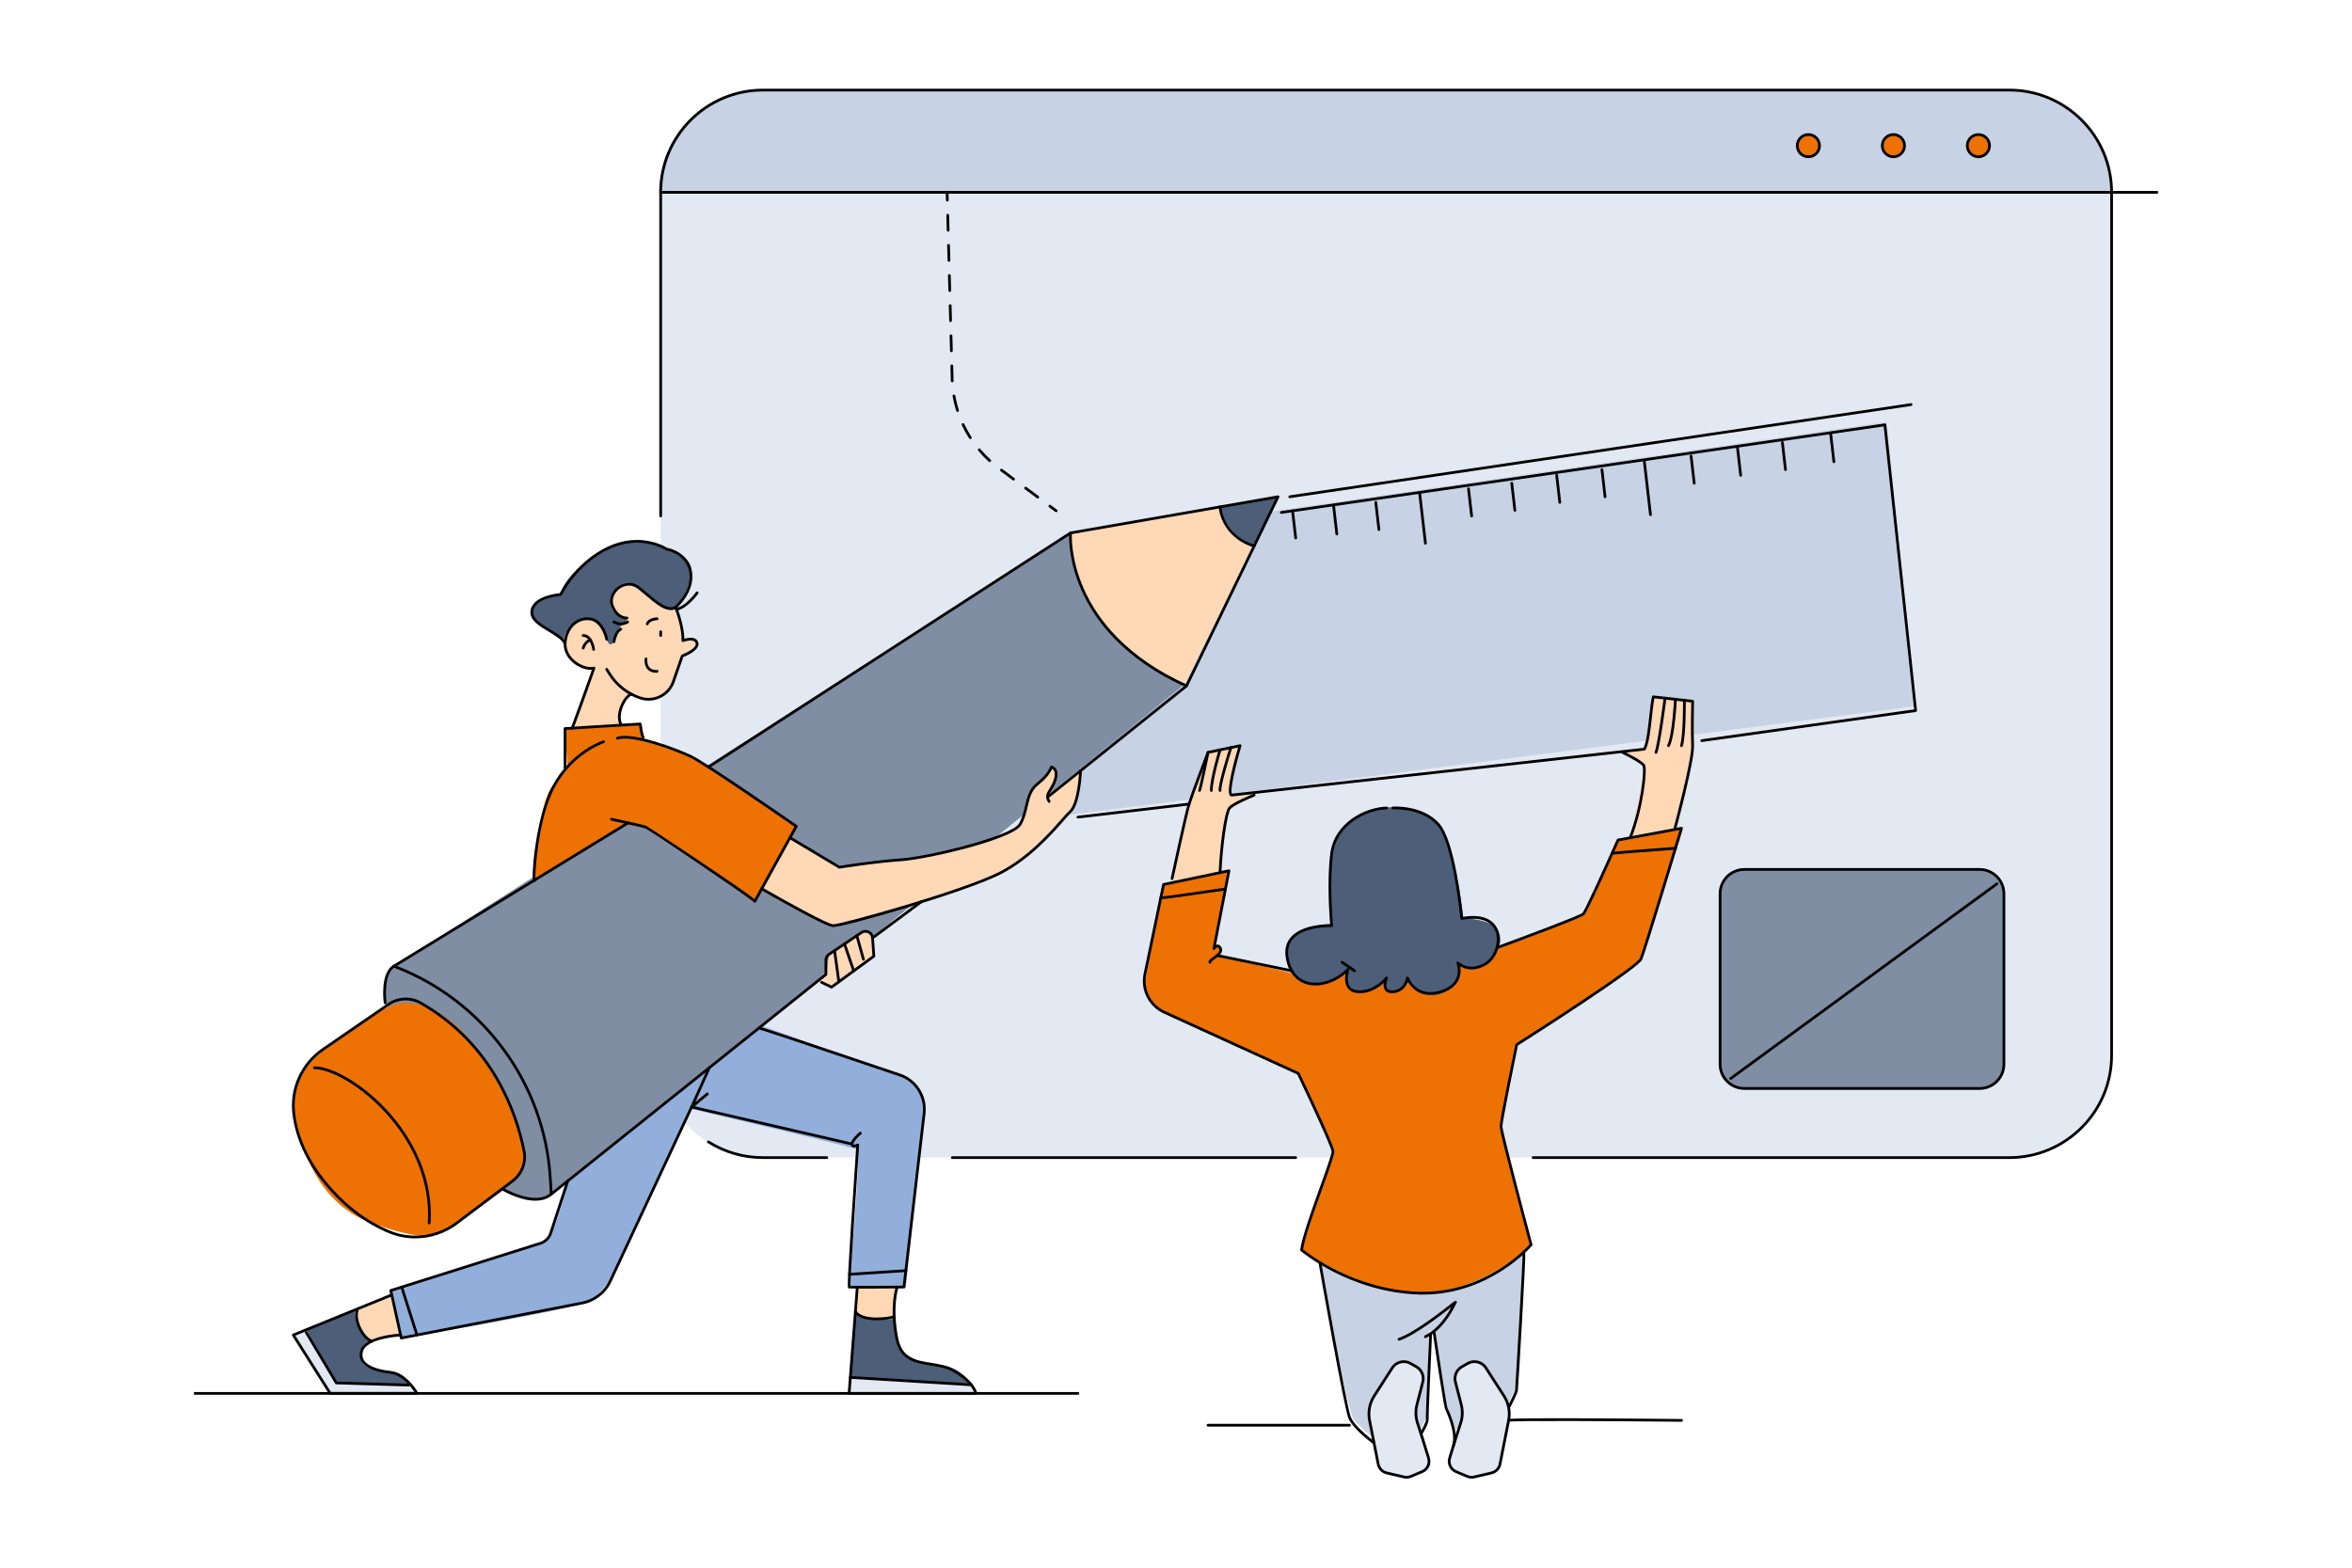 <svg xmlns="http://www.w3.org/2000/svg" viewBox="0 0 600 400"><path fill="#e3e9f2" d="M512.654,295.366H194.195c-14.169,0-25.655-11.486-25.655-25.655V49.069h370.134v220.277      C538.674,283.716,527.024,295.366,512.654,295.366z" class="colorf2e7e3 svgShape"></path><path fill="#c7d3e4" d="M512.589,22.984H194.181c-14.407,0-26.085,11.679-26.085,26.085v0h370.579v0      C538.674,34.662,526.995,22.984,512.589,22.984z" class="colorc7cfe4 svgShape"></path><circle cx="461.322" cy="37.164" r="2.836" fill="#ee7203" class="colore58a9c svgShape"></circle><circle cx="483.009" cy="37.164" r="2.836" fill="#ee7203" class="colore58a9c svgShape"></circle><circle cx="504.697" cy="37.164" r="2.836" fill="#ee7203" class="colore58a9c svgShape"></circle><path fill="#808ea3" d="M504.401,277.729h-58.798c-3.757,0-6.803-3.046-6.803-6.803v-42.282c0-3.757,3.046-6.803,6.803-6.803      h58.798c3.757,0,6.803,3.046,6.803,6.803v42.282C511.203,274.683,508.158,277.729,504.401,277.729z" class="colora3808d svgShape"></path><path fill="#c7d3e4" d="M336.71,321.115c0,0,6.746,39.296,8.846,41.456c2.101,2.16,4.957,4.512,4.957,4.512l11.988-2.474      l1.59-3.506l0.454-21.613l1.468,0.56l2.942,18.294l2.344,6.412l13.554-6.704l2.008-4.379l1.907-34.2      c0,0-11.691,9.135-25.039,9.406C350.382,329.149,336.71,321.115,336.71,321.115z" class="colorc7cfe4 svgShape"></path><polygon fill="#c7d3e4" points="323.813 130.566 481.286 107.645 488.682 180.173 271.376 208.108 273.725 205.39 275.661 195.891 302.002 174.765" class="colorc7cfe4 svgShape"></polygon><path fill="#ffd8b6" d="M414.777 191.98c0 0 4.746 2.125 4.706 3.948-.04 1.824-3.936 18.652-3.626 17.835s11.445-2.431 11.445-2.431 3.666-17.906 4.496-20.242c.83-2.336-.004-12.169-.004-12.169l-10.01-1.121-2.3 13.457L414.777 191.98zM298.999 225.223c0-1.046 5.366-23.028 5.366-23.028l3.81-10.215 8.175-1.715c0 0-3.177 10.39-2.169 12.606h5.756l-6.602 3.956-2.097 15.826L298.999 225.223z" class="colorffc7b6 svgShape"></path><path fill="#ee7203" d="M296.83,225.623c0,0-4.893,24.134-4.782,26.247s3.781,6.005,4.782,6.311      c1.001,0.306,34.7,15.988,34.7,15.988l8.675,19.185l-8.175,25.58c0,0,18.82,13.043,33.767,10.915      c14.947-2.128,24.79-12.249,24.79-12.249s-7.841-28.083-7.674-29.918c0.167-1.835,3.978-21.008,3.978-21.008      s30.722-20.032,31.723-21.867c1.001-1.835,10.713-33.477,10.713-33.477l-17.053,3.281l-8.175,18.685l-21.902,8.709      l-52.681,6.279l-18.28-4.346l0.274-1.466l-0.994-1.103l-1.049,0.769l3.879-19.852L296.83,225.623z" class="colore58a9c svgShape"></path><path fill="#4c5e78" d="M356.721,206.144c0,0-7.937-1.562-13.269,4.37c-5.332,5.933-4.19,14.989-4.19,14.989l0.402,10.223      c0,0-8.505,0.248-10.488,4.123c-1.983,3.875-0.993,8.784,2.724,10.291s8.663,0.406,10.474-1.483      c1.81-1.888,1.308-0.565,1.308-0.565s-1.475,4.917,2.696,4.945s6.593-2.703,6.593-2.703s0.078,2.632,2.248,2.723      c2.17,0.091,4.232-2.723,4.232-2.723s4.194,5.639,9.199,2.725s3.754-7.316,3.754-7.316s3.587,3.011,6.673,0.12      c3.086-2.892,4.576-5.394,3.122-8.397c-1.454-3.003-8.711-3.086-8.878-3.337c-0.167-0.25-2.236-21.332-7.666-24.971      C360.225,205.52,356.304,206.351,356.721,206.144z" class="color625e8a svgShape"></path><path fill="#e3e9f2" d="M361.206 360.752c0 0 2.256-8.421 1.791-9.637-.465-1.217-4.409-4.821-6.115-3.458s-7.824 9.431-7.663 12.096 2.54 15.161 3.542 15.617 5.83 2.034 6.796 1.559c.966-.475 5.941-1.736 5.401-3.33C364.419 372.005 361.353 362.252 361.206 360.752zM371.299 350.827c-.613 1.679 1.728 9.93 1.728 9.93-.721 3.301-4.127 10.594-3.325 12.347.802 1.752 2.825 3.452 4.606 3.6s5.993.465 7.17-1.338c1.177-1.803 4.145-14.015 3.376-16.239-.769-2.224-4.747-10.714-6.936-11.193C375.729 347.454 372.364 347.908 371.299 350.827z" class="colorf2e7e3 svgShape"></path><path fill="#808ea3" d="M98.25,255.874c0,0-1.024-7.357,2.224-9.345c3.248-1.988,172.581-110.548,172.581-110.548l28.946,38.783      c0,0-156.261,126.765-161.377,129.934c-5.116,3.17-12.456-1.335-12.456-1.335L98.25,255.874z" class="colora3808d svgShape"></path><path fill="#4c5e78" d="M143.761,163.589c0,0-3.767-2.451-5.488-3.897c-1.721-1.446-3.129-1.856-2.613-4.192      c0.516-2.336,7.356-3.809,7.356-3.809s0.111-4.035,8.425-9.678s14.838-3.663,18.601-1.917c0,0,5.301,1.168,6.237,4.616      c0.936,3.448-3.696,10.778-3.696,10.778l-16.144,8.431l-0.47,1.449L143.761,163.589z" class="color625e8a svgShape"></path><path fill="#ffd8b6" d="M201.516 213.741l-7.206 13.026c0 0 15.714 8.977 18.161 9.421 2.447.445 41.83-11.607 45.822-14.903 3.992-3.296 13.68-13.266 15.431-15.141 1.752-1.875 1.937-9.498 1.937-9.498l-7.774 6.225c0 0 .359-2.439 1.305-3.94.945-1.501-1.001-3.225-1.001-3.225s-2.782 3.67-4.505 5.283c-1.723 1.613-2.057 8.453-3.725 9.954s-13.583 5.948-24.975 7.729c-11.393 1.78-20.986 2.615-20.986 2.615L201.516 213.741zM208.364 250.508l2.55-2.772.584-4.247c0 0 8.506-6.488 9.603-5.824 1.097.663 1.467 1.306 1.551 2.48s.274 3.829.274 3.829l-10.788 7.896L208.364 250.508zM172.377 154.944c0 0 1.527 4.782 1.835 8.508 0 0 3.563-1.036 3.466.293s-3.633 3.627-3.633 3.627-1.022 6.367-4.154 9.37c-3.131 3.003-9.227.588-9.227.588s-2.004 1.342-2.336 3.597.035 3.795.035 3.795l-11.956 1.168 5.116-15.432c0 0-2.974 1.179-6.436-3.108-3.462-4.288.597-8.878 3.683-9.474 3.086-.597 5.366 3.185 6.006 5.242.64 2.058 1.665 1.28 1.931.167s1.35-3.624 2.379-4.106c1.029-.482.862-1.483.862-1.483s-5.092-.791-3.922-4.775c1.17-3.984 3.925-5.478 7.009-2.899S169.43 156.946 172.377 154.944zM218.699 328.435l-.482 6.243c0 0 1.813 1.749 4.144 1.776 2.331.027 5.747-.578 5.747-.578l.608-6.986C228.716 328.891 218.143 328.203 218.699 328.435zM91.225 333.95c-.238 2.244.863 6.673 3.666 8.258l7.304-1.581-2.499-10.125L91.225 333.95z" class="colorffc7b6 svgShape"></path><path fill="#4c5e78" d="M218.217 334.678l-1.295 16.776 30.624 1.611c0 0-2.266-4.267-7.604-4.712-5.338-.445-9.908-2.396-10.677-5.45-.769-3.054-1.127-6.447-1.127-6.447S220.849 337.686 218.217 334.678zM90.596 334.206c0 0-12.515 5.094-12.476 5.078.039-.016 7.674 13.573 7.674 13.573l18.537.556c0 0-.519-2.391-3.411-3.281s-8.675.111-8.897-3.893c-.222-4.004 2.869-4.032 2.869-4.032S90.171 339.189 90.596 334.206zM311.237 129.329c0 0-1.127 2.809 2.376 5.787 3.503 2.979 6.323 4.218 6.323 4.218l6.089-12.584L311.237 129.329z" class="color625e8a svgShape"></path><path fill="#e3e9f2" d="M216.922 351.454l-.314 4.072h32.343l-1.404-2.461C247.546 353.064 216.091 351.663 216.922 351.454zM216.701 325.152l-.115 3.237 14.499-.002c0 0 0-6.159 0-5.17C231.086 324.206 216.701 325.152 216.701 325.152z" class="colorf2e7e3 svgShape"></path><polygon fill="#e3e9f2" points="74.822 340.626 84.237 355.526 106.37 355.526 104.331 353.413 85.794 352.857 78.12 339.284" class="colorf2e7e3 svgShape"></polygon><polygon fill="#e3e9f2" points="99.696 329.278 102.365 341.401 106.37 340.626 102.48 328.399" class="colorf2e7e3 svgShape"></polygon><path fill="#ee7203" d="M102.195 255.874c-4.745.902-12.353 6.624-16.816 9.836-4.463 3.212-11.836 9.68-10.543 16.745 1.294 7.065 4.534 24.079 19.924 29.584 15.39 5.505 17.567 3.196 21.779.018 4.212-3.179 14.033-9.209 15.507-11.971 1.475-2.762 2.393-5.044.716-10.306C131.087 284.519 120.264 254.929 102.195 255.874zM136.287 224.733c0 0 .812-18.685 4.338-23.745 3.525-5.06 4.107-5.283 4.107-5.283l-.582-9.815 19.163-1.168.779 4.254c0 0 9.954 1.613 19.797 8.453s19.185 13.513 19.185 13.513l-10.442 18.886-27.511-18.578-5.577-.875L136.287 224.733z" class="colore58a9c svgShape"></path><path fill="#91afda" d="M144.829,301.335c0,0-3.302,14.297-5.806,15.306c-2.504,1.009-39.327,12.637-39.327,12.637l2.669,12.123      c0,0,45.349-7.251,48.592-9.75c3.243-2.499,5.535-6.499,5.535-6.499l19.833-42.196c0,0,41.43,9.69,42.402,10.406      c0.973,0.716-2.141,35.027-2.141,35.027l14.499-0.002c0,0,4.368-41.872,4.388-45.431c0.02-3.559-1.982-7.785-5.541-8.675      c-3.559-0.89-35.622-12.531-35.622-12.531L144.829,301.335z" class="color91b1da svgShape"></path><path fill="#ffd8b6" d="M273.056,135.981c0,0-2.084,23.126,28.946,38.783l17.934-35.43c0,0-7.139-2.367-8.699-10.006      L273.056,135.981z" class="colorffc7b6 svgShape"></path><path d="M512.589 295.716H391.088c-.193 0-.35-.157-.35-.35s.156-.35.35-.35h121.501c14.19 0 25.735-11.545 25.735-25.735V49.069c0-14.19-11.545-25.735-25.735-25.735H194.626c-14.19 0-25.736 11.545-25.736 25.735v82.585c0 .193-.156.35-.35.35s-.35-.157-.35-.35V49.069c0-14.577 11.858-26.436 26.436-26.436h317.963c14.576 0 26.435 11.859 26.435 26.436v220.212C539.023 283.857 527.165 295.716 512.589 295.716zM210.914 295.716h-16.288c-5.004 0-9.876-1.405-14.088-4.062-.164-.103-.213-.319-.109-.482.104-.165.321-.212.482-.109 4.101 2.587 8.843 3.954 13.715 3.954h16.288c.193 0 .35.157.35.35S211.107 295.716 210.914 295.716zM330.529 295.716h-87.584c-.193 0-.35-.157-.35-.35s.156-.35.35-.35h87.584c.193 0 .35.157.35.35S330.723 295.716 330.529 295.716z" class="color231f20 svgShape"></path><path d="M550.241 49.419H168.54c-.193 0-.35-.157-.35-.35s.156-.35.35-.35h381.701c.193 0 .35.157.35.35S550.435 49.419 550.241 49.419zM461.322 40.35c-1.757 0-3.187-1.429-3.187-3.186s1.43-3.187 3.187-3.187 3.186 1.43 3.186 3.187S463.079 40.35 461.322 40.35zM461.322 34.678c-1.371 0-2.487 1.115-2.487 2.486 0 1.371 1.116 2.486 2.487 2.486s2.486-1.115 2.486-2.486C463.809 35.793 462.693 34.678 461.322 34.678zM483.01 40.35c-1.757 0-3.186-1.429-3.186-3.186s1.429-3.187 3.186-3.187 3.186 1.43 3.186 3.187S484.767 40.35 483.01 40.35zM483.01 34.678c-1.371 0-2.486 1.115-2.486 2.486 0 1.371 1.115 2.486 2.486 2.486s2.486-1.115 2.486-2.486C485.496 35.793 484.381 34.678 483.01 34.678zM504.697 40.35c-1.757 0-3.186-1.429-3.186-3.186s1.429-3.187 3.186-3.187 3.186 1.43 3.186 3.187S506.454 40.35 504.697 40.35zM504.697 34.678c-1.371 0-2.486 1.115-2.486 2.486 0 1.371 1.115 2.486 2.486 2.486s2.486-1.115 2.486-2.486C507.184 35.793 506.068 34.678 504.697 34.678z" class="color231f20 svgShape"></path><path d="M241.664 51.418c-.189 0-.345-.151-.35-.341l-.054-2c-.006-.193.147-.354.34-.359.004 0 .007 0 .01 0 .189 0 .345.151.35.341l.054 2c.006.193-.147.354-.34.359C241.67 51.418 241.667 51.418 241.664 51.418zM264.728 127.189c-.073 0-.146-.022-.209-.069l-3.085-2.295c-.155-.115-.188-.334-.072-.49.116-.155.337-.188.49-.072l3.085 2.295c.155.115.188.334.072.49C264.939 127.14 264.834 127.189 264.728 127.189zM258.557 122.599c-.073 0-.146-.022-.209-.069l-3.085-2.295c-.155-.115-.188-.334-.072-.49.117-.156.336-.187.49-.072l3.085 2.295c.155.115.188.334.072.49C258.769 122.55 258.663 122.599 258.557 122.599zM252.476 117.896c-.084 0-.169-.03-.235-.091-.956-.872-1.863-1.814-2.696-2.8-.125-.147-.105-.368.042-.493.146-.124.368-.105.493.042.812.963 1.698 1.883 2.632 2.734.144.13.153.352.023.495C252.665 117.857 252.57 117.896 252.476 117.896zM247.532 112.037c-.115 0-.228-.057-.295-.161-.699-1.091-1.332-2.236-1.88-3.403-.083-.175-.008-.383.168-.466.173-.082.382-.008.465.168.536 1.14 1.154 2.258 1.837 3.323.104.163.057.379-.106.483C247.663 112.019 247.598 112.037 247.532 112.037zM244.27 105.097c-.148 0-.286-.095-.333-.244-.393-1.233-.708-2.502-.937-3.774-.034-.19.093-.373.283-.407.19-.034.372.092.406.283.223 1.242.53 2.482.913 3.686.06.185-.043.381-.227.44C244.341 105.091 244.305 105.097 244.27 105.097zM242.915 97.547c-.186 0-.34-.146-.35-.333-.01-.196-.017-.393-.021-.589l-.088-3.264c-.006-.193.146-.354.34-.359.004 0 .007 0 .01 0 .189 0 .345.151.35.341l.088 3.264c.005.191.012.382.021.572.01.193-.139.357-.332.367C242.927 97.547 242.921 97.547 242.915 97.547zM242.702 89.858c-.189 0-.345-.15-.35-.341l-.104-3.844c-.006-.193.146-.354.34-.359.004 0 .007 0 .01 0 .189 0 .345.15.35.341l.104 3.844c.006.193-.146.354-.34.359C242.708 89.858 242.705 89.858 242.702 89.858zM242.494 82.17c-.189 0-.345-.151-.35-.341l-.104-3.844c-.006-.193.146-.354.34-.359.004 0 .007 0 .01 0 .189 0 .345.151.35.341l.104 3.844c.006.193-.146.354-.34.359C242.5 82.17 242.497 82.17 242.494 82.17zM242.287 74.482c-.189 0-.345-.151-.35-.341l-.104-3.844c-.006-.193.146-.354.34-.359.004 0 .007 0 .01 0 .189 0 .345.151.35.341l.104 3.844c.006.193-.146.354-.34.359C242.293 74.482 242.29 74.482 242.287 74.482zM242.08 66.794c-.189 0-.345-.15-.35-.341l-.104-3.844c-.006-.193.146-.354.34-.359.004 0 .007 0 .01 0 .189 0 .345.15.35.341l.104 3.844c.006.193-.146.354-.34.359C242.086 66.794 242.083 66.794 242.08 66.794zM241.872 59.106c-.189 0-.345-.151-.35-.341l-.104-3.844c-.006-.193.146-.354.34-.359.004 0 .007 0 .01 0 .189 0 .345.151.35.341l.104 3.844c.006.193-.146.354-.34.359C241.878 59.106 241.875 59.106 241.872 59.106zM269.431 130.687c-.073 0-.146-.022-.209-.069l-1.604-1.193c-.155-.115-.188-.334-.072-.49.116-.156.337-.187.49-.072l1.604 1.193c.155.115.188.334.072.49C269.643 130.638 269.537 130.687 269.431 130.687zM505.012 278.079h-60.021c-3.607 0-6.541-2.935-6.541-6.541v-43.505c0-3.606 2.934-6.541 6.541-6.541h60.021c3.607 0 6.541 2.935 6.541 6.541v43.505C511.553 275.144 508.619 278.079 505.012 278.079zM444.991 222.192c-3.221 0-5.842 2.62-5.842 5.841v43.505c0 3.221 2.621 5.841 5.842 5.841h60.021c3.221 0 5.842-2.62 5.842-5.841v-43.505c0-3.221-2.621-5.841-5.842-5.841H444.991z" class="color231f20 svgShape"></path><path d="M441.523 275.517c-.107 0-.214-.05-.282-.144-.114-.156-.08-.375.075-.489l67.909-49.663c.154-.113.374-.081.489.076.114.156.08.375-.075.489L441.73 275.45C441.668 275.495 441.596 275.517 441.523 275.517zM364.875 253.86c-3.282 0-5.011-2.143-5.731-3.37-.416 1.086-1.44 2.781-3.799 2.918-.957.055-1.646-.201-2.039-.765-.368-.53-.389-1.234-.299-1.853-1.257 1.157-3.62 2.828-6.656 2.597-1.203-.093-2.086-.555-2.624-1.375-.722-1.097-.645-2.586-.466-3.605-3.063 2.591-7.002 3.663-10.101 2.681-2.723-.863-4.55-3.23-5.145-6.665-.368-2.124.063-3.907 1.282-5.298 2.68-3.06 8.323-3.292 9.97-3.292.02 0 .037 0 .055 0-.167-1.981-.851-11.1.035-18.04 1.02-7.979 9.005-11.811 14.35-11.983.177-.033.355.145.361.338.007.193-.146.355-.338.361-5.098.165-12.712 3.802-13.678 11.373-.985 7.711-.009 18.17.001 18.274.01.101-.025.2-.095.273-.069.074-.175.115-.268.109-.071 0-6.998-.231-9.868 3.048-1.071 1.224-1.447 2.811-1.118 4.716.556 3.21 2.17 5.325 4.666 6.117 3.16 1 7.281-.327 10.258-3.302.114-.115.292-.136.433-.049.138.086.198.256.146.411-.009.026-.887 2.643.105 4.15.413.628 1.117.984 2.092 1.059 4.122.318 7.01-3.333 7.039-3.37.108-.139.302-.175.455-.084.15.09.211.279.141.44-.208.479-.644 1.873-.158 2.569.244.35.728.504 1.423.465 2.915-.168 3.402-3.196 3.407-3.226.023-.158.151-.28.311-.296.159-.01.31.079.364.229.077.214 1.979 5.216 8.075 3.316 2.008-.626 3.354-1.635 4-2.998.903-1.902.125-3.885.117-3.905-.062-.154-.007-.33.131-.422.14-.091.323-.073.44.043.107.107 2.706 2.599 6.743.117 2.351-1.447 3.612-5.321 2.595-7.972-1.031-2.686-4.058-3.714-8.521-2.897-.098.018-.195-.006-.274-.065-.078-.06-.128-.148-.138-.246-.018-.192-1.871-19.291-5.918-23.823-4.006-4.486-11.215-4.056-11.289-4.055-.201.012-.36-.133-.373-.326s.133-.359.326-.373c.308-.02 7.621-.458 11.857 4.287 3.925 4.395 5.771 21.042 6.057 23.847 6.23-1.024 8.265 1.676 8.926 3.399 1.145 2.983-.229 7.187-2.881 8.819-3.132 1.926-5.558 1.095-6.764.392.157.858.219 2.165-.398 3.471-.732 1.551-2.223 2.687-4.428 3.375C366.633 253.723 365.704 253.86 364.875 253.86z" class="color231f20 svgShape"></path><path d="M345.544,248.05c-0.068,0-0.137-0.02-0.197-0.061l-3.17-2.168c-0.16-0.109-0.201-0.327-0.092-0.487    c0.11-0.161,0.326-0.2,0.486-0.091l3.17,2.168c0.16,0.109,0.201,0.327,0.092,0.487C345.765,247.997,345.655,248.05,345.544,248.05    z" class="color231f20 svgShape"></path><path d="M363.053,330.31c-0.332,0-0.666-0.005-1.003-0.015c-17.604-0.498-30.121-10.988-30.245-11.094    c-0.092-0.078-0.137-0.197-0.12-0.316c0.475-3.318,3.041-10.46,5.104-16.198c1.458-4.06,2.967-8.257,2.901-8.909    c-0.116-1.173-5.277-12.332-8.754-19.622L296.9,258.61c-3.911-1.787-6.031-5.975-5.156-10.185l4.743-22.818    c0.028-0.136,0.135-0.243,0.271-0.271l16.683-3.503c0.116-0.025,0.235,0.011,0.317,0.093c0.084,0.082,0.121,0.201,0.099,0.316    l-3.645,18.857c0.147-0.064,0.31-0.098,0.479-0.085c0.404,0.034,0.732,0.328,0.974,0.872c0.517,1.162-0.867,2.177-1.877,2.919    c-0.279,0.205-0.648,0.476-0.777,0.625c0.036,0.12,0.007,0.255-0.088,0.35c-0.137,0.137-0.358,0.137-0.495,0    c-0.104-0.105-0.156-0.244-0.146-0.39c0.028-0.369,0.429-0.663,1.091-1.149c0.819-0.601,1.94-1.423,1.652-2.07    c-0.124-0.28-0.268-0.448-0.393-0.458c-0.204-0.012-0.52,0.294-0.665,0.511c-0.095,0.138-0.271,0.189-0.425,0.128    c-0.153-0.064-0.241-0.227-0.21-0.39l3.737-19.335l-15.943,3.348l-4.696,22.594c-0.808,3.888,1.15,7.755,4.762,9.405l34.15,15.6    c0.074,0.034,0.135,0.093,0.17,0.167c0.892,1.867,8.707,18.288,8.875,19.969c0.077,0.771-1.011,3.846-2.94,9.215    c-2.012,5.597-4.506,12.537-5.039,15.866c1.454,1.172,13.342,10.343,29.662,10.805c0.33,0.01,0.659,0.014,0.983,0.014    c15.771,0,25.945-10.762,27.147-12.1c-0.984-3.683-7.637-28.628-7.637-30.105c0-1.52,3.847-20.133,4.011-20.924    c0.02-0.093,0.075-0.174,0.155-0.225c12.302-7.822,30.86-20.056,31.563-21.697c0.908-2.121,8.904-28.604,10.163-32.779    l-15.436,2.865c-1.111,2.497-8.006,17.955-8.84,18.789c-0.846,0.846-18.359,7.303-21.861,8.589    c-0.182,0.066-0.383-0.027-0.449-0.208c-0.067-0.182,0.026-0.382,0.207-0.449c8.296-3.046,20.897-7.804,21.612-8.43    c0.597-0.625,5.57-11.552,8.766-18.743c0.047-0.105,0.143-0.181,0.257-0.202l16.182-3.003c0.115-0.021,0.242,0.02,0.324,0.11    c0.081,0.091,0.109,0.218,0.074,0.335c-0.382,1.268-9.358,31.075-10.356,33.402c-1.002,2.338-28.015,19.584-31.706,21.933    c-1.39,6.722-3.967,19.487-3.967,20.638c0,1.068,4.582,18.589,7.662,30.105c0.03,0.11,0.004,0.229-0.07,0.316    C390.747,317.954,380.114,330.309,363.053,330.31z M308.923,245.284C308.923,245.284,308.923,245.285,308.923,245.284    C308.923,245.285,308.923,245.284,308.923,245.284z" class="color231f20 svgShape"></path><path d="M329.518 248.05c-.023 0-.047-.002-.07-.007l-19.001-3.909c-.189-.039-.312-.224-.272-.413s.229-.312.413-.272l19.001 3.909c.189.039.312.224.272.413C329.826 247.936 329.681 248.05 329.518 248.05zM296.186 229.431c-.248 0-.283-.037-.322-.079-.078-.083-.112-.202-.089-.313.039-.189.219-.311.414-.271l0 0c.804-.021 10.179-1.367 16.373-2.28.186-.024.369.104.397.295.027.191-.104.369-.296.397C300.02 229.043 296.987 229.431 296.186 229.431zM411.253 218.087c-.048 0-.097-.01-.144-.031-.176-.079-.255-.287-.176-.463.117-.261.136-.301 16.455-1.502.21-.008.36.131.374.323.015.193-.13.361-.323.375-6.135.452-15.406 1.16-16.07 1.278C411.332 218.08 411.293 218.087 411.253 218.087zM415.857 214.112c-.043 0-.087-.008-.129-.025-.18-.071-.268-.275-.196-.455 3.186-8.006 3.934-17.354 3.495-18.148-.363-.658-3.404-2.306-5.236-3.19-.174-.084-.247-.293-.163-.468.085-.174.298-.244.468-.163.824.398 4.968 2.437 5.545 3.483.651 1.179-.425 11.12-3.458 18.745C416.128 214.029 415.996 214.112 415.857 214.112zM422.451 192.33c-.039 0-.079-.007-.118-.021-.182-.065-.276-.265-.212-.447.812-2.273 2.278-13.659 2.294-13.773.024-.191.188-.329.392-.303.191.024.327.2.302.392-.06.472-1.49 11.576-2.327 13.92C422.729 192.24 422.595 192.33 422.451 192.33zM425.641 190.615c-.053 0-.106-.012-.157-.037-.173-.087-.242-.297-.155-.47 1.267-2.527 1.731-11.604 1.736-11.696.01-.193.173-.348.367-.332.193.01.342.174.332.367-.019.379-.478 9.316-1.811 11.974C425.893 190.544 425.769 190.615 425.641 190.615zM428.957 190.615c-.031 0-.063-.004-.095-.013-.187-.053-.295-.246-.242-.432.812-2.874.725-11.395.724-11.48-.003-.193.152-.352.346-.354.001 0 .003 0 .004 0 .191 0 .348.154.35.346.005.354.09 8.708-.749 11.679C429.25 190.515 429.11 190.615 428.957 190.615zM311.236 223.003c-.005 0-.01 0-.015 0-.193-.008-.343-.171-.335-.364.244-5.913 1.351-15.368 2.528-16.724 1.027-1.181 5.844-3.147 6.39-3.368.179-.07.383.014.455.194.072.179-.014.383-.193.456-1.439.581-5.347 2.285-6.122 3.178-.86.99-2.072 9.366-2.358 16.294C311.578 222.856 311.423 223.003 311.236 223.003z" class="color231f20 svgShape"></path><path d="M298.999,224.527c-0.024,0-0.049-0.002-0.073-0.008c-0.189-0.041-0.31-0.227-0.269-0.416    c0.143-0.668,3.516-16.396,4.346-19.05c0.827-2.648,4.805-13.094,4.845-13.199c0.043-0.111,0.139-0.193,0.255-0.218l8.174-1.714    c0.123-0.025,0.247,0.015,0.33,0.106s0.113,0.219,0.077,0.337c-1.594,5.312-2.95,11.385-2.421,12.144l105.006-11.692    c0.734-1.387,1.152-5.205,1.49-8.294c0.229-2.096,0.427-3.905,0.688-4.82c0.048-0.164,0.191-0.271,0.376-0.251l10.01,1.122    c0.18,0.02,0.314,0.174,0.311,0.355c-0.001,0.077-0.164,7.704,0,11.32c0.167,3.682-4.312,20.46-4.503,21.173    c-0.05,0.187-0.24,0.301-0.429,0.248c-0.187-0.05-0.297-0.242-0.247-0.428c0.046-0.174,4.642-17.386,4.479-20.96    c-0.146-3.214-0.036-9.554-0.007-11.048l-9.389-1.052c-0.214,0.945-0.399,2.637-0.594,4.418c-0.377,3.444-0.804,7.347-1.676,8.732    c-0.057,0.09-0.151,0.149-0.257,0.161L314.22,203.219c-0.043,0.005-0.084,0.002-0.125-0.008c-0.124-0.032-0.299-0.117-0.428-0.344    c-0.841-1.485,1.392-9.456,2.179-12.138l-7.412,1.555c-0.531,1.397-4.001,10.542-4.763,12.98    c-0.82,2.624-4.295,18.824-4.33,18.987C299.306,224.415,299.161,224.527,298.999,224.527z" class="color231f20 svgShape"></path><path d="M311.236 202.039c-.171 0-.32-.125-.347-.299-.23-1.569 2.47-10.119 2.778-11.088.059-.185.255-.288.44-.228.184.059.286.255.228.439-1.193 3.747-2.91 9.708-2.753 10.775.027.191-.104.369-.296.397C311.27 202.038 311.253 202.039 311.236 202.039zM309.009 202.039c-.193 0-.35-.157-.35-.35 0-3.053 2.15-10.153 2.242-10.454.057-.184.253-.288.437-.233.186.057.29.252.233.437-.022.073-2.213 7.3-2.213 10.25C309.358 201.882 309.202 202.039 309.009 202.039zM306.006 202.039c-.036 0-.072-.005-.108-.017-.184-.06-.284-.258-.225-.441.488-1.499 2.143-9.589 2.159-9.671.038-.188.214-.312.413-.273.189.039.312.224.272.413-.068.335-1.679 8.212-2.179 9.748C306.29 201.945 306.153 202.039 306.006 202.039zM274.976 208.846c-.176 0-.326-.131-.348-.309-.022-.192.115-.366.307-.389l28.361-3.337c.185-.021.365.115.389.307.022.192-.115.366-.307.389l-28.361 3.337C275.003 208.845 274.989 208.846 274.976 208.846zM434.129 189.327c-.172 0-.322-.126-.347-.301-.026-.191.106-.369.298-.396l54.218-7.626-7.767-72.206L326.909 131.1c-.189.026-.368-.104-.396-.296-.027-.191.105-.369.297-.396l153.981-22.355c.094-.015.188.011.265.07.075.058.123.145.133.239l7.841 72.904c.021.188-.112.358-.299.384l-54.553 7.674C434.161 189.326 434.145 189.327 434.129 189.327z" class="color231f20 svgShape"></path><path d="M341.028 136.602c-.176 0-.327-.132-.348-.31l-.797-6.923c-.022-.192.115-.366.308-.388.206-.017.365.117.388.308l.797 6.923c.022.192-.115.366-.308.388C341.055 136.601 341.041 136.602 341.028 136.602zM351.764 135.466c-.176 0-.327-.132-.348-.31l-.798-6.923c-.022-.192.115-.366.308-.388.2-.02.366.117.388.308l.798 6.923c.022.192-.115.366-.308.388C351.79 135.465 351.776 135.466 351.764 135.466zM363.631 138.956c-.176 0-.327-.131-.348-.31l-1.469-12.739c-.022-.192.115-.366.308-.388.211-.021.366.116.388.308l1.469 12.739c.022.192-.115.366-.308.388C363.657 138.955 363.644 138.956 363.631 138.956zM375.419 132.004c-.176 0-.327-.132-.348-.31l-.798-6.923c-.022-.192.115-.366.308-.388.206-.022.365.117.388.308l.798 6.923c.022.192-.115.366-.308.388C375.445 132.003 375.432 132.004 375.419 132.004zM386.449 130.562c-.176 0-.327-.132-.348-.31l-.798-6.923c-.022-.192.115-.366.308-.388.209-.023.366.117.388.308l.798 6.923c.022.192-.115.366-.308.388C386.476 130.561 386.462 130.562 386.449 130.562zM397.91 128.543c-.176 0-.327-.132-.348-.31l-.798-6.923c-.022-.192.115-.366.308-.388.201-.019.366.117.388.308l.798 6.923c.022.192-.115.366-.308.388C397.937 128.542 397.923 128.543 397.91 128.543zM409.455 127.1c-.176 0-.327-.132-.348-.31l-.798-6.923c-.022-.192.115-.366.308-.388.212-.019.366.117.388.308l.798 6.923c.022.192-.115.366-.308.388C409.481 127.099 409.468 127.1 409.455 127.1zM421.041 131.671c-.176 0-.327-.132-.348-.31l-1.558-13.513c-.022-.192.115-.366.308-.388.201-.022.366.116.388.308l1.558 13.513c.022.192-.115.366-.308.388C421.067 131.67 421.054 131.671 421.041 131.671zM432.196 123.639c-.176 0-.327-.132-.348-.31l-.797-6.923c-.022-.192.115-.366.308-.388.202-.022.365.117.388.308l.797 6.923c.022.192-.115.366-.308.388C432.223 123.638 432.209 123.639 432.196 123.639zM444.049 121.62c-.176 0-.327-.132-.348-.31l-.798-6.923c-.022-.192.115-.366.308-.388.211-.019.366.117.388.308l.798 6.923c.022.192-.115.366-.308.388C444.075 121.619 444.062 121.62 444.049 121.62zM455.483 120.177c-.176 0-.327-.132-.348-.31l-.798-6.923c-.022-.192.115-.366.308-.388.2-.018.366.117.388.308l.798 6.923c.022.192-.115.366-.308.388C455.51 120.176 455.496 120.177 455.483 120.177zM467.828 118.158c-.176 0-.327-.132-.348-.31l-.798-6.923c-.022-.192.115-.366.308-.388.208-.022.366.117.388.308l.798 6.923c.022.192-.115.366-.308.388C467.854 118.157 467.841 118.158 467.828 118.158zM329.028 127.1c-.171 0-.32-.125-.347-.299-.028-.191.104-.369.295-.397l158.485-23.522c.2-.024.37.104.398.295.028.191-.104.369-.295.397L329.08 127.096C329.062 127.099 329.045 127.1 329.028 127.1zM375.424 377.279c-.427 0-.85-.085-1.251-.253l-2.835-1.186c-1.546-.646-2.345-2.339-1.858-3.938.823-2.702 1.975-6.425 2.78-8.816.503-1.491.56-3.09.164-4.625l-1.484-5.76c-.43-1.668.316-3.428 1.814-4.278l1.497-.85c1.761-1 4.004-.45 5.1 1.254l4.603 7.145c1.248 1.937 1.689 4.25 1.244 6.512l-2.199 11.146c-.246 1.25-1.207 2.245-2.447 2.535l-4.382 1.027C375.922 377.25 375.672 377.279 375.424 377.279zM371.617 352.527l1.484 5.76c.43 1.667.368 3.405-.178 5.024-.804 2.382-1.952 6.099-2.774 8.796-.382 1.253.245 2.581 1.458 3.088l2.836 1.186c.497.208 1.039.254 1.565.13l4.382-1.027c.974-.228 1.728-1.009 1.92-1.989l2.199-11.146c.411-2.083.004-4.213-1.145-5.997l-4.603-7.145c-.896-1.391-2.724-1.842-4.166-1.024l-1.497.849C371.876 349.727 371.266 351.165 371.617 352.527zM358.81 377.279c-.248 0-.498-.029-.745-.086l-4.382-1.027c-1.24-.291-2.201-1.286-2.447-2.536l-2.199-11.145c-.445-2.262-.004-4.575 1.244-6.512l4.603-7.145c1.096-1.704 3.339-2.253 5.1-1.255l1.497.85c1.498.851 2.244 2.61 1.814 4.278l-1.484 5.76c-.396 1.536-.339 3.135.164 4.625.806 2.391 1.957 6.114 2.78 8.816.486 1.599-.312 3.292-1.858 3.938l-2.836 1.186C359.659 377.194 359.236 377.279 358.81 377.279zM358.1 347.776c-1.03 0-2.034.509-2.629 1.431l-4.603 7.145c-1.148 1.784-1.556 3.914-1.145 5.997l2.199 11.146c.192.98.946 1.761 1.92 1.989l4.382 1.027c.526.123 1.067.077 1.564-.13l2.837-1.186c1.213-.507 1.84-1.834 1.458-3.088-.822-2.698-1.971-6.414-2.774-8.796-.546-1.619-.607-3.356-.178-5.024l1.484-5.76.339.087-.339-.087c.352-1.363-.259-2.8-1.482-3.495l-1.497-.85C359.151 347.908 358.622 347.776 358.1 347.776z" class="color231f20 svgShape"></path><path d="M385.015 359.212c-.055 0-.11-.013-.161-.04-.172-.089-.238-.301-.149-.472.66-1.27 1.735-3.479 1.811-4.003.033-.233 2.013-33.373 1.902-35.116-.04-.125-.009-.268.094-.363.108-.102.273-.125.404-.056.28.146.339.176-.639 17.717-.481 8.635-1.011 17.51-1.068 17.917-.116.814-1.702 3.88-1.883 4.228C385.263 359.144 385.141 359.212 385.015 359.212zM356.882 342.085c-.146 0-.281-.091-.331-.236-.062-.183.034-.382.217-.445 3.973-1.365 10.692-6.615 13.222-8.591 1.314-1.028 1.315-1.031 1.555-.799.125.123.133.336.027.477-.045.062-.126.226-.248.465-.808 1.578-3.265 6.379-7.556 8.427-.173.082-.384.008-.466-.165-.084-.175-.01-.383.165-.467 3.476-1.659 5.715-5.277 6.783-7.254-2.674 2.088-9.259 7.195-13.254 8.568C356.958 342.079 356.92 342.085 356.882 342.085z" class="color231f20 svgShape"></path><path d="M370.817 369.094c-.034 0-.068-.005-.103-.016-.185-.057-.289-.252-.232-.438 1.015-3.299-1.812-9.009-1.841-9.066-.341-.683-2.717-16.652-3.19-19.846-.028-.191.104-.369.296-.397.194-.026.369.104.397.295 1.115 7.537 2.869 18.989 3.128 19.646.118.234 2.975 6.01 1.88 9.575C371.105 368.998 370.967 369.094 370.817 369.094zM362.5 366.18c-.062 0-.125-.017-.183-.051-.165-.101-.217-.316-.116-.481.67-1.098 1.591-2.891 1.541-3.439-.083-.924.828-21.069.867-21.926.01-.193.178-.356.365-.334.193.009.343.172.334.365-.264 5.826-.935 21.104-.869 21.832.088.977-1.352 3.392-1.641 3.866C362.732 366.121 362.617 366.18 362.5 366.18zM350.513 368.507c-.071 0-.144-.022-.206-.067-.213-.155-5.23-3.826-6.367-6.667-1.112-2.782-7.311-38.024-7.574-39.523-.033-.19.094-.372.284-.405.202-.032.371.095.405.284.064.366 6.448 36.669 7.535 39.384 1.062 2.655 6.078 6.324 6.129 6.361.156.114.19.333.077.489C350.728 368.457 350.62 368.507 350.513 368.507zM344.265 363.995h-36.09c-.193 0-.35-.157-.35-.35s.156-.35.35-.35h36.09c.193 0 .35.157.35.35S344.458 363.995 344.265 363.995zM428.957 362.767c-.001 0-.002 0-.004 0-17.067-.177-42.87-.327-44.005-.013-.191.052-.38-.059-.431-.243-.052-.186.056-.378.241-.431 1.566-.44 39.843-.058 44.202-.013.193.002.348.161.346.354C429.305 362.613 429.148 362.767 428.957 362.767zM330.529 137.61c-.176 0-.327-.132-.348-.31l-.798-6.923c-.022-.192.115-.366.308-.388.209-.018.366.117.388.308l.798 6.923c.022.192-.115.366-.308.388C330.556 137.609 330.542 137.61 330.529 137.61zM165.432 178.777c-.716 0-1.44-.11-2.153-.343-3.316-1.081-6.17-3.299-8.034-6.248l-.763-1.207c-.104-.164-.055-.379.109-.483.161-.103.379-.055.482.109l.763 1.207c1.777 2.811 4.498 4.926 7.659 5.956 3.262 1.064 6.823-.708 7.946-3.948l2.273-6.562c.034-.099.111-.177.209-.213 1.024-.382 3.874-1.738 3.538-2.912-.072-.255-.22-.436-.449-.551-.755-.38-2.188.014-2.677.199-.109.04-.234.025-.33-.044-.095-.069-.149-.182-.144-.3.136-2.852-1.228-6.797-1.673-8-2.183.938-4.858-1.335-7.686-3.731-.559-.473-1.123-.952-1.689-1.41-1.686-1.364-3.541-.943-4.718-.095-1.46 1.053-2.107 2.782-1.573 4.204 1.138 3.037 3.314 2.943 3.403 2.944.228-.011.357.136.37.328.012.192-.133.357-.325.37-.117.013-2.777.142-4.104-3.396-.644-1.717.104-3.781 1.82-5.018 1.386-.999 3.578-1.492 5.567.119.571.462 1.14.943 1.701 1.42 2.79 2.366 5.429 4.598 7.236 3.476.089-.054.196-.067.294-.035.099.032.177.106.216.203.079.198 1.852 4.672 1.869 8.156.678-.19 1.915-.437 2.755-.015.409.206.682.537.81.985.531 1.859-2.935 3.355-3.812 3.701l-2.22 6.409C171.103 176.939 168.352 178.777 165.432 178.777z" class="color231f20 svgShape"></path><path d="M158.375 159.533c-.571 0-1.232-.133-1.935-.531-.169-.095-.228-.309-.133-.477s.311-.228.477-.132c1.698.959 3.077.054 3.135.015.159-.108.378-.066.485.094.108.159.067.376-.092.485C160.265 159.019 159.495 159.533 158.375 159.533zM156.612 164.096c-.018 0-.036-.001-.055-.004-.191-.031-.321-.209-.291-.4.019-.115.464-2.826 1.956-3.479.178-.077.383.003.461.181.078.177-.003.383-.18.461-.948.415-1.438 2.268-1.546 2.947C156.931 163.973 156.781 164.096 156.612 164.096zM145.936 186.24c-.193 0-.35-.157-.35-.35 0-.068.02-.132.054-.187.251-.556 3.257-8.926 5.357-14.81-1.54.114-3.465-.624-4.935-1.911-1.655-1.448-2.446-3.322-2.227-5.276.253-2.258 1.264-4.103 2.845-5.194 1.318-.908 2.935-1.206 4.43-.821 3.099.796 3.975 5.175 4.011 5.361.036.189-.088.373-.277.41-.192.033-.373-.088-.41-.277-.008-.041-.83-4.13-3.497-4.816-1.301-.333-2.708-.073-3.858.72-1.412.974-2.316 2.641-2.547 4.695-.261 2.32 1.136 3.923 1.992 4.671 1.488 1.303 3.553 2.001 4.915 1.664.125-.032.258.009.345.104.086.095.113.231.07.353C146.266 186.24 146.266 186.24 145.936 186.24z" class="color231f20 svgShape"></path><path d="M151.44,166.054c-0.175,0-0.326-0.131-0.348-0.309c-0.004-0.032-0.409-3.204-2.331-3.256    c-0.193-0.005-0.346-0.167-0.34-0.36c0.005-0.19,0.16-0.34,0.35-0.34c0.003,0,0.006,0,0.01,0c2.525,0.069,2.988,3.718,3.007,3.874    c0.022,0.192-0.114,0.366-0.306,0.389C151.468,166.053,151.454,166.054,151.44,166.054z" class="color231f20 svgShape"></path><path d="M148.771 165.721c-.031 0-.062-.004-.094-.013-.187-.052-.295-.245-.243-.431.413-1.487 1.674-2.285 2.084-2.337.142-.014.319.058.391.181.097.167.04.381-.127.478-.063.037-.13.052-.202.046-.276.106-1.166.721-1.472 1.82C149.065 165.619 148.925 165.721 148.771 165.721zM158.363 185.073c-.126 0-.249-.069-.311-.189-.646-1.249-.526-3.15.319-5.086.547-1.252 1.525-2.698 2.629-3.003.191-.054.38.059.43.244.052.187-.058.379-.244.431-.702.194-1.576 1.242-2.173 2.608-.589 1.347-.987 3.232-.34 4.484.089.171.021.383-.149.472C158.473 185.06 158.418 185.073 158.363 185.073zM167.391 171.649c-.931 0-1.663-.281-2.179-.836-.972-1.045-.781-2.665-.773-2.733.024-.191.205-.321.391-.304.191.024.327.198.305.39-.002.014-.156 1.371.593 2.173.415.444 1.057.654 1.879.604.177-.012.357.138.367.332s-.139.358-.332.368C167.556 171.647 167.473 171.649 167.391 171.649zM168.54 162.489c-.193 0-.35-.157-.35-.35V161.2c0-.193.156-.35.35-.35s.35.157.35.35v.939C168.89 162.333 168.733 162.489 168.54 162.489zM165.12 159.53c-.037 0-.075-.006-.112-.019-.183-.062-.281-.261-.22-.444.489-1.446 2.729-1.538 2.823-1.541.187-.017.354.145.361.337.007.193-.145.355-.337.362-.514.019-1.907.247-2.184 1.066C165.402 159.438 165.266 159.53 165.12 159.53zM144.158 164.678c-.15 0-.289-.098-.335-.249-.352-1.167-2.107-2.216-3.805-3.23-2.434-1.455-4.951-2.959-4.691-5.292.408-3.669 6.278-4.431 7.465-4.547.638-1.221 4.601-8.314 12.338-11.914 8.062-3.753 14.36-.104 15.046.321 3.082.652 5.383 2.622 6.161 5.278.946 3.227-.408 6.927-3.716 10.15-.139.135-.358.132-.495-.006-.135-.138-.132-.36.007-.495 3.115-3.037 4.403-6.482 3.532-9.452-.71-2.421-2.838-4.216-5.693-4.802-.044-.009-.087-.027-.124-.052-.063-.042-6.29-4.091-14.423-.307-8.216 3.823-12.056 11.683-12.094 11.762-.054.113-.165.188-.29.198-.066.005-6.638.523-7.019 3.943-.209 1.886 2.111 3.273 4.355 4.614 1.896 1.133 3.686 2.203 4.115 3.629.056.185-.049.38-.234.436C144.226 164.673 144.191 164.678 144.158 164.678z" class="color231f20 svgShape"></path><path d="M172.583 155.84c-.163 0-.309-.114-.343-.279-.039-.189.082-.375.271-.414 2.468-.513 5.018-4.042 5.044-4.077.113-.158.331-.192.488-.081.157.113.193.331.08.488-.11.154-2.737 3.788-5.47 4.355C172.63 155.838 172.606 155.84 172.583 155.84zM192.557 230.313c-.062 0-.123-.016-.179-.05-.076-.046-.133-.081-.144-.162-1.323-1.229-26.242-18.145-27.591-18.722-.689-.255-6.023-1.422-8.748-2.003-.188-.041-.31-.226-.27-.416.04-.188.218-.314.416-.269.323.069 7.936 1.695 8.849 2.033.231.086 24.078 15.827 27.581 18.702.237-.48.676-1.276 1.422-2.628.989-1.794 2.312-4.186 3.635-6.577l5.141-9.284c-2.546-1.764-22.897-15.838-26.542-17.587-3.948-1.895-14.883-5.927-18.523-4.656-.182.064-.382-.033-.445-.215-.064-.182.032-.382.215-.446 4.063-1.414 15.553 3.004 19.057 4.687 3.92 1.881 25.962 17.173 26.898 17.823.148.103.194.3.106.457-3.529 6.368-10.213 18.44-10.546 19.088-.009.023-.021.046-.034.066C192.786 230.257 192.673 230.313 192.557 230.313zM136.264 225.09c-.061 0-.121-.015-.174-.046-.719-.421.418-14.738 3.992-22.807 4.328-9.77 12.819-12.979 13.773-13.312.184-.062.383.033.445.215.064.183-.032.382-.215.446-.924.323-9.154 3.435-13.363 12.935-3.613 8.156-4.276 20.719-4.151 22.009.087.121.09.289-.004.414C136.497 225.037 136.38 225.09 136.264 225.09z" class="color231f20 svgShape"></path><path d="M144.149 196.278c-.193 0-.35-.157-.35-.35V185.89c0-.185.144-.338.328-.349l19.163-1.167c.211-.003.343.121.368.301.181 1.31.476 2.861.647 3.152.125.097.172.27.104.42-.08.177-.286.254-.463.176-.16-.072-.488-.22-.938-3.331l-18.512 1.127v9.708C144.499 196.121 144.343 196.278 144.149 196.278zM214.14 221.636c-.062 0-.125-.017-.18-.05l-12.623-7.544c-.166-.099-.22-.314-.121-.48.1-.166.314-.22.48-.121l12.514 7.479c1.105-.179 9.194-1.462 15.478-1.874 7.099-.466 28.251-5.667 30.197-8.843.854-1.391 1.226-2.982 1.587-4.52.509-2.17 1.034-4.414 2.945-5.916 2.954-2.321 3.43-4.126 3.435-4.144.044-.179.231-.295.4-.263.03.005.752.14 1.195.864.416.682.443 1.626.08 2.809-.348 1.129-.846 1.938-1.246 2.587-.644 1.046-.999 1.622-.347 2.688.101.165.049.38-.116.481-.163.099-.38.049-.481-.116-.875-1.433-.335-2.31.349-3.42.398-.648.851-1.382 1.172-2.427.296-.96.296-1.73-.001-2.226-.134-.226-.309-.362-.454-.443-.286.692-1.151 2.272-3.554 4.159-1.717 1.349-2.192 3.377-2.695 5.524-.374 1.592-.76 3.239-1.671 4.727-2.247 3.665-24.011 8.732-30.75 9.175-6.688.438-15.448 1.873-15.536 1.887C214.178 221.634 214.158 221.636 214.14 221.636z" class="color231f20 svgShape"></path><path d="M267.245,203.736c-0.103,0-0.204-0.045-0.273-0.131c-0.12-0.151-0.097-0.371,0.055-0.492l35.362-28.318    l23.024-47.583l-52.198,9.102L180.919,196c-0.163,0.104-0.378,0.06-0.484-0.104c-0.104-0.162-0.059-0.379,0.104-0.484    l92.356-59.724c0.04-0.025,0.084-0.043,0.13-0.051l52.94-9.231c0.133-0.023,0.262,0.029,0.34,0.134    c0.079,0.105,0.093,0.245,0.036,0.363l-23.356,48.269c-0.023,0.047-0.056,0.088-0.097,0.121l-35.424,28.367    C267.399,203.71,267.322,203.736,267.245,203.736z" class="color231f20 svgShape"></path><path d="M302.669 175.369c-.049 0-.098-.01-.145-.031-31.558-14.284-29.81-39.136-29.788-39.386.016-.192.175-.337.378-.319.193.017.336.186.319.378-.021.245-1.708 24.617 29.38 38.688.176.08.254.287.175.463C302.93 175.292 302.802 175.369 302.669 175.369zM319.936 139.685c-.036 0-.073-.006-.109-.018-8.557-2.807-8.937-10.25-8.939-10.325-.008-.193.143-.355.336-.363.226-.013.355.143.363.336.012.286.377 7.036 8.459 9.687.184.06.283.258.224.441C320.22 139.591 320.083 139.685 319.936 139.685zM212.511 236.54c-.021 0-.04 0-.059-.001-2.026-.113-16.655-8.511-18.316-9.468-.167-.097-.225-.311-.129-.478.098-.168.312-.225.479-.128 6.467 3.726 16.598 9.297 18.006 9.375.011.001.023.001.036.001 2.202 0 32.974-8.607 42.271-13.31 7.36-3.724 12.966-10.093 15.977-13.516.862-.98 1.544-1.754 2.041-2.22 2.124-1.992 2.491-10.082 2.495-10.163.008-.194.165-.355.364-.335.193.008.343.171.335.364-.015.345-.385 8.458-2.716 10.645-.472.443-1.144 1.206-1.994 2.172-3.042 3.458-8.705 9.894-16.186 13.678C246.017 227.758 215.333 236.54 212.511 236.54z" class="color231f20 svgShape"></path><path d="M140.624,305.049c-0.048,0-0.097-0.01-0.142-0.03c-0.12-0.053-0.2-0.168-0.208-0.299l-0.246-4.062    c-1.463-24.149-17.037-45.268-39.677-53.801c-0.125-0.047-0.213-0.162-0.226-0.294c-0.013-0.133,0.052-0.262,0.166-0.332    l59.745-36.569c0.162-0.102,0.38-0.05,0.481,0.116c0.101,0.165,0.049,0.38-0.116,0.481l-59.139,36.199    c22.537,8.791,37.998,29.971,39.464,54.159l0.205,3.388l69.409-55.528v-3.476c0-0.725,0.359-1.398,0.961-1.803l8.264-5.548    c0.651-0.438,1.458-0.492,2.163-0.148c0.704,0.344,1.157,1.015,1.213,1.797l0.332,4.65c0.009,0.12-0.045,0.236-0.142,0.307    l-10.788,7.896c-0.104,0.077-0.243,0.089-0.358,0.034l-2.558-1.224c-0.174-0.083-0.248-0.292-0.164-0.467    c0.082-0.175,0.293-0.246,0.467-0.165l2.368,1.133l10.463-7.658l-0.317-4.458c-0.038-0.53-0.346-0.985-0.823-1.218    c-0.477-0.233-1.024-0.195-1.465,0.101l-8.264,5.548c-0.408,0.274-0.652,0.731-0.652,1.222v3.644c0,0.106-0.048,0.207-0.131,0.273    l-70.067,56.054C140.779,305.023,140.702,305.049,140.624,305.049z" class="color231f20 svgShape"></path><path d="M214 250.858c-.172 0-.322-.127-.347-.302l-1.106-7.956c-.026-.191.107-.368.299-.395.182-.033.368.107.395.298l1.106 7.956c.026.191-.107.368-.299.395C214.032 250.857 214.016 250.858 214 250.858zM217.787 248.085c-.146 0-.281-.091-.331-.237l-2.358-6.886c-.062-.183.035-.382.218-.444.184-.061.383.035.444.218l2.358 6.886c.062.183-.035.382-.218.444C217.863 248.079 217.824 248.085 217.787 248.085zM220.257 245.1c-.153 0-.294-.102-.337-.256l-1.677-6.016c-.052-.186.057-.379.243-.431.187-.052.38.057.431.243l1.677 6.016c.052.186-.057.379-.243.431C220.319 245.096 220.288 245.1 220.257 245.1zM222.594 239.674c-.106 0-.212-.049-.281-.141-.115-.155-.083-.375.072-.49l12.393-9.213c.153-.116.373-.084.49.072.115.155.083.375-.072.49l-12.393 9.213C222.74 239.651 222.667 239.674 222.594 239.674zM98.25 256.225c-.173 0-.323-.127-.347-.303-.042-.309-.993-7.589 2.387-9.689.164-.102.38-.053.481.113.103.164.052.38-.112.482-2.995 1.861-2.072 8.929-2.062 9 .026.192-.108.368-.3.394C98.281 256.224 98.266 256.225 98.25 256.225zM136.559 306.354c-4.044 0-8.325-2.542-8.571-2.69-.166-.1-.219-.315-.119-.48s.315-.22.48-.119c.079.047 7.957 4.727 12.054 1.364.147-.124.369-.1.492.048.123.149.101.37-.049.493C139.609 305.984 138.102 306.354 136.559 306.354z" class="color231f20 svgShape"></path><path d="M105.902,315.976c-2.248,0-4.496-0.426-6.614-1.295c-6.22-2.553-11.824-6.847-16.657-12.763    c-4.524-5.539-7.221-11.451-8.014-17.573c-0.856-6.603,2.077-13.087,7.654-16.922l16.697-11.479l0,0    c2.511-1.726,5.843-1.868,8.491-0.359c18.683,10.651,24.672,28.446,26.58,38.105c0.584,2.961-0.606,6.058-3.032,7.889    l-14.257,10.759C113.575,314.733,109.74,315.976,105.902,315.976z M99.365,256.52l-16.697,11.479    c-5.359,3.685-8.179,9.914-7.357,16.255c0.776,5.991,3.422,11.785,7.863,17.221c4.758,5.825,10.269,10.05,16.38,12.558    c5.507,2.26,11.937,1.397,16.775-2.255l14.257-10.759c2.214-1.67,3.3-4.494,2.767-7.194c-1.884-9.542-7.799-27.119-26.24-37.632    C104.7,254.815,101.659,254.942,99.365,256.52L99.365,256.52z" class="color231f20 svgShape"></path><path d="M109.483 312.39c-.007 0-.015 0-.021-.001-.193-.012-.34-.178-.328-.371.851-13.739-6.785-23.936-11.413-28.791-6.478-6.796-13.775-10.432-17.408-10.432-.027 0-.055.005-.079 0-.191 0-.348-.154-.35-.345-.003-.193.151-.352.345-.355.027 0 .057 0 .084 0 3.873 0 11.232 3.639 17.915 10.649 4.706 4.938 12.473 15.312 11.605 29.317C109.821 312.247 109.667 312.39 109.483 312.39zM176.437 282.806c-.074 0-.149-.024-.212-.071-.13-.099-.174-.274-.107-.422l4.505-10.01c.08-.176.285-.256.463-.176.177.08.255.287.176.463l-3.882 8.626 2.838-2.365c.149-.123.368-.103.492.045.124.148.104.369-.045.493l-4.004 3.336C176.596 282.778 176.517 282.806 176.437 282.806z" class="color231f20 svgShape"></path><path d="M102.365,341.751c-0.161,0-0.306-0.112-0.342-0.275l-2.669-12.123c-0.039-0.177,0.063-0.354,0.236-0.409    l38.195-12.062c1.116-0.353,2-1.228,2.363-2.34l4.347-13.315c0.062-0.185,0.257-0.287,0.441-0.224    c0.184,0.06,0.284,0.257,0.225,0.441l-4.347,13.315c-0.434,1.327-1.487,2.371-2.818,2.791l-37.891,11.965l2.527,11.477    l45.812-8.864c3.03-0.586,5.618-2.605,6.924-5.401l20.75-44.42c0.071-0.15,0.24-0.23,0.396-0.193l40.929,9.454    c0.188,0.043,0.306,0.231,0.262,0.419c-0.043,0.188-0.227,0.309-0.42,0.262l-40.652-9.39l-20.63,44.164    c-1.4,2.999-4.177,5.164-7.426,5.792l-46.146,8.928C102.409,341.749,102.387,341.751,102.365,341.751z" class="color231f20 svgShape"></path><path d="M106.37 340.977c-.148 0-.285-.095-.333-.243-3.957-12.325-3.957-12.325-3.867-12.497l.311.163.102.335-.102-.335.342-.071c.086.35 2.831 8.919 3.881 12.191.06.184-.042.381-.226.44C106.441 340.971 106.405 340.977 106.37 340.977zM106.37 355.876H84.237c-.12 0-.231-.062-.296-.163l-9.415-14.899c-.056-.087-.069-.195-.037-.294.031-.099.105-.178.201-.217l24.874-10.125c.179-.073.383.014.456.192s-.014.383-.192.456l-24.486 9.967 9.088 14.383h21.306c-.83-1.245-3.15-4.306-6.079-4.641-2.629-.301-6.037-1.065-7.347-2.999-.563-.833-.699-1.805-.403-2.891 1.056-3.871 9.896-4.35 10.271-4.369.176-.015.357.139.367.333.01.193-.14.357-.332.367-.087.004-8.707.47-9.63 3.854-.243.892-.143 1.649.308 2.314 1.16 1.713 4.363 2.412 6.847 2.696 4.022.459 6.821 5.307 6.938 5.513.062.108.061.241-.002.349C106.61 355.81 106.495 355.876 106.37 355.876z" class="color231f20 svgShape"></path><path d="M104.331 353.763c-.003 0-.007 0-.011 0l-18.537-.556c-.119-.003-.229-.068-.29-.171l-7.674-12.901c-.099-.166-.044-.381.122-.479.163-.099.38-.046.479.122l7.575 12.736 18.346.551c.193.005.345.167.339.36C104.675 353.613 104.52 353.763 104.331 353.763zM94.892 342.558c-.033 0-.068-.005-.102-.015-1.234-.375-2.48-1.695-3.335-3.53-.906-1.945-1.112-3.889-.552-5.2.077-.178.283-.26.46-.184.178.076.26.282.185.459-.477 1.114-.27 2.888.541 4.629.761 1.633 1.874 2.842 2.904 3.156.186.056.289.252.233.437C95.181 342.46 95.042 342.558 94.892 342.558zM220.806 328.79c-4.201 0-4.312-.056-4.376-.088-.276-.139-.429-.215 1.993-36.03-.329.103-.736.162-1.037-.019-.169-.101-.37-.312-.37-.743 0-1.108 1.863-2.734 2.237-3.048.146-.124.368-.106.493.042s.105.369-.042.493c-.826.696-1.989 1.936-1.989 2.513 0 .091.019.135.029.142.115.071.554-.042.9-.228.111-.061.248-.055.355.014.107.069.168.19.16.317-.633 9.339-2.21 33.167-2.239 35.929 1.256.031 8.389-.003 13.367-.042l5.112-44.024c.478-4.117-2.021-8.067-5.943-9.392-22.028-7.442-35.072-11.8-35.855-11.981-.094-.008-.184-.052-.247-.131-.12-.151-.095-.372.057-.492.214-.175.266-.223 36.271 11.941 4.232 1.43 6.93 5.692 6.414 10.136l-5.148 44.332c-.021.175-.168.308-.345.31C225.994 328.776 222.895 328.79 220.806 328.79z" class="color231f20 svgShape"></path><path d="M216.701 325.501c-.184 0-.337-.142-.35-.327-.013-.193.134-.359.326-.372l14.385-.946c.187-.015.359.133.373.326.013.193-.134.359-.326.372l-14.385.946C216.717 325.501 216.709 325.501 216.701 325.501zM248.951 355.876h-32.343c-.098 0-.19-.041-.257-.112s-.1-.167-.092-.265l2.091-27.091c.015-.193.168-.335.376-.322.192.015.337.183.321.376l-2.062 26.714h31.48c-.369-.903-1.625-3.134-5.521-5.236-1.705-.92-3.69-1.233-5.609-1.537-3.842-.607-7.814-1.234-8.916-6.936-1.585-8.201.028-12.947.098-13.145.063-.182.265-.279.445-.214.183.063.278.263.215.445-.016.047-1.616 4.784-.07 12.781 1.009 5.219 4.404 5.755 8.337 6.376 1.979.312 4.023.636 5.833 1.612 5.34 2.882 5.991 6.005 6.017 6.137.02.102-.008.208-.074.289C249.154 355.829 249.056 355.876 248.951 355.876z" class="color231f20 svgShape"></path><path d="M223.662 336.866c-2.273 0-4.746-.438-5.739-2-.104-.163-.056-.379.107-.483.159-.104.378-.057.482.107 1.604 2.519 8.477 1.569 9.327 1.161.062-.073.153-.121.257-.124.21-.036.354.145.36.339.011.327-.34.436-.549.5C227.22 336.578 225.506 336.866 223.662 336.866zM247.767 353.684c-.007 0-.014 0-.021-.001l-30.844-1.88c-.192-.012-.34-.177-.328-.371.012-.192.157-.346.371-.328l30.844 1.88c.192.012.34.177.328.371C248.104 353.541 247.95 353.684 247.767 353.684zM274.976 355.876H49.759c-.193 0-.35-.157-.35-.35s.156-.35.35-.35h225.217c.193 0 .35.157.35.35S275.169 355.876 274.976 355.876z" class="color231f20 svgShape"></path></svg>
